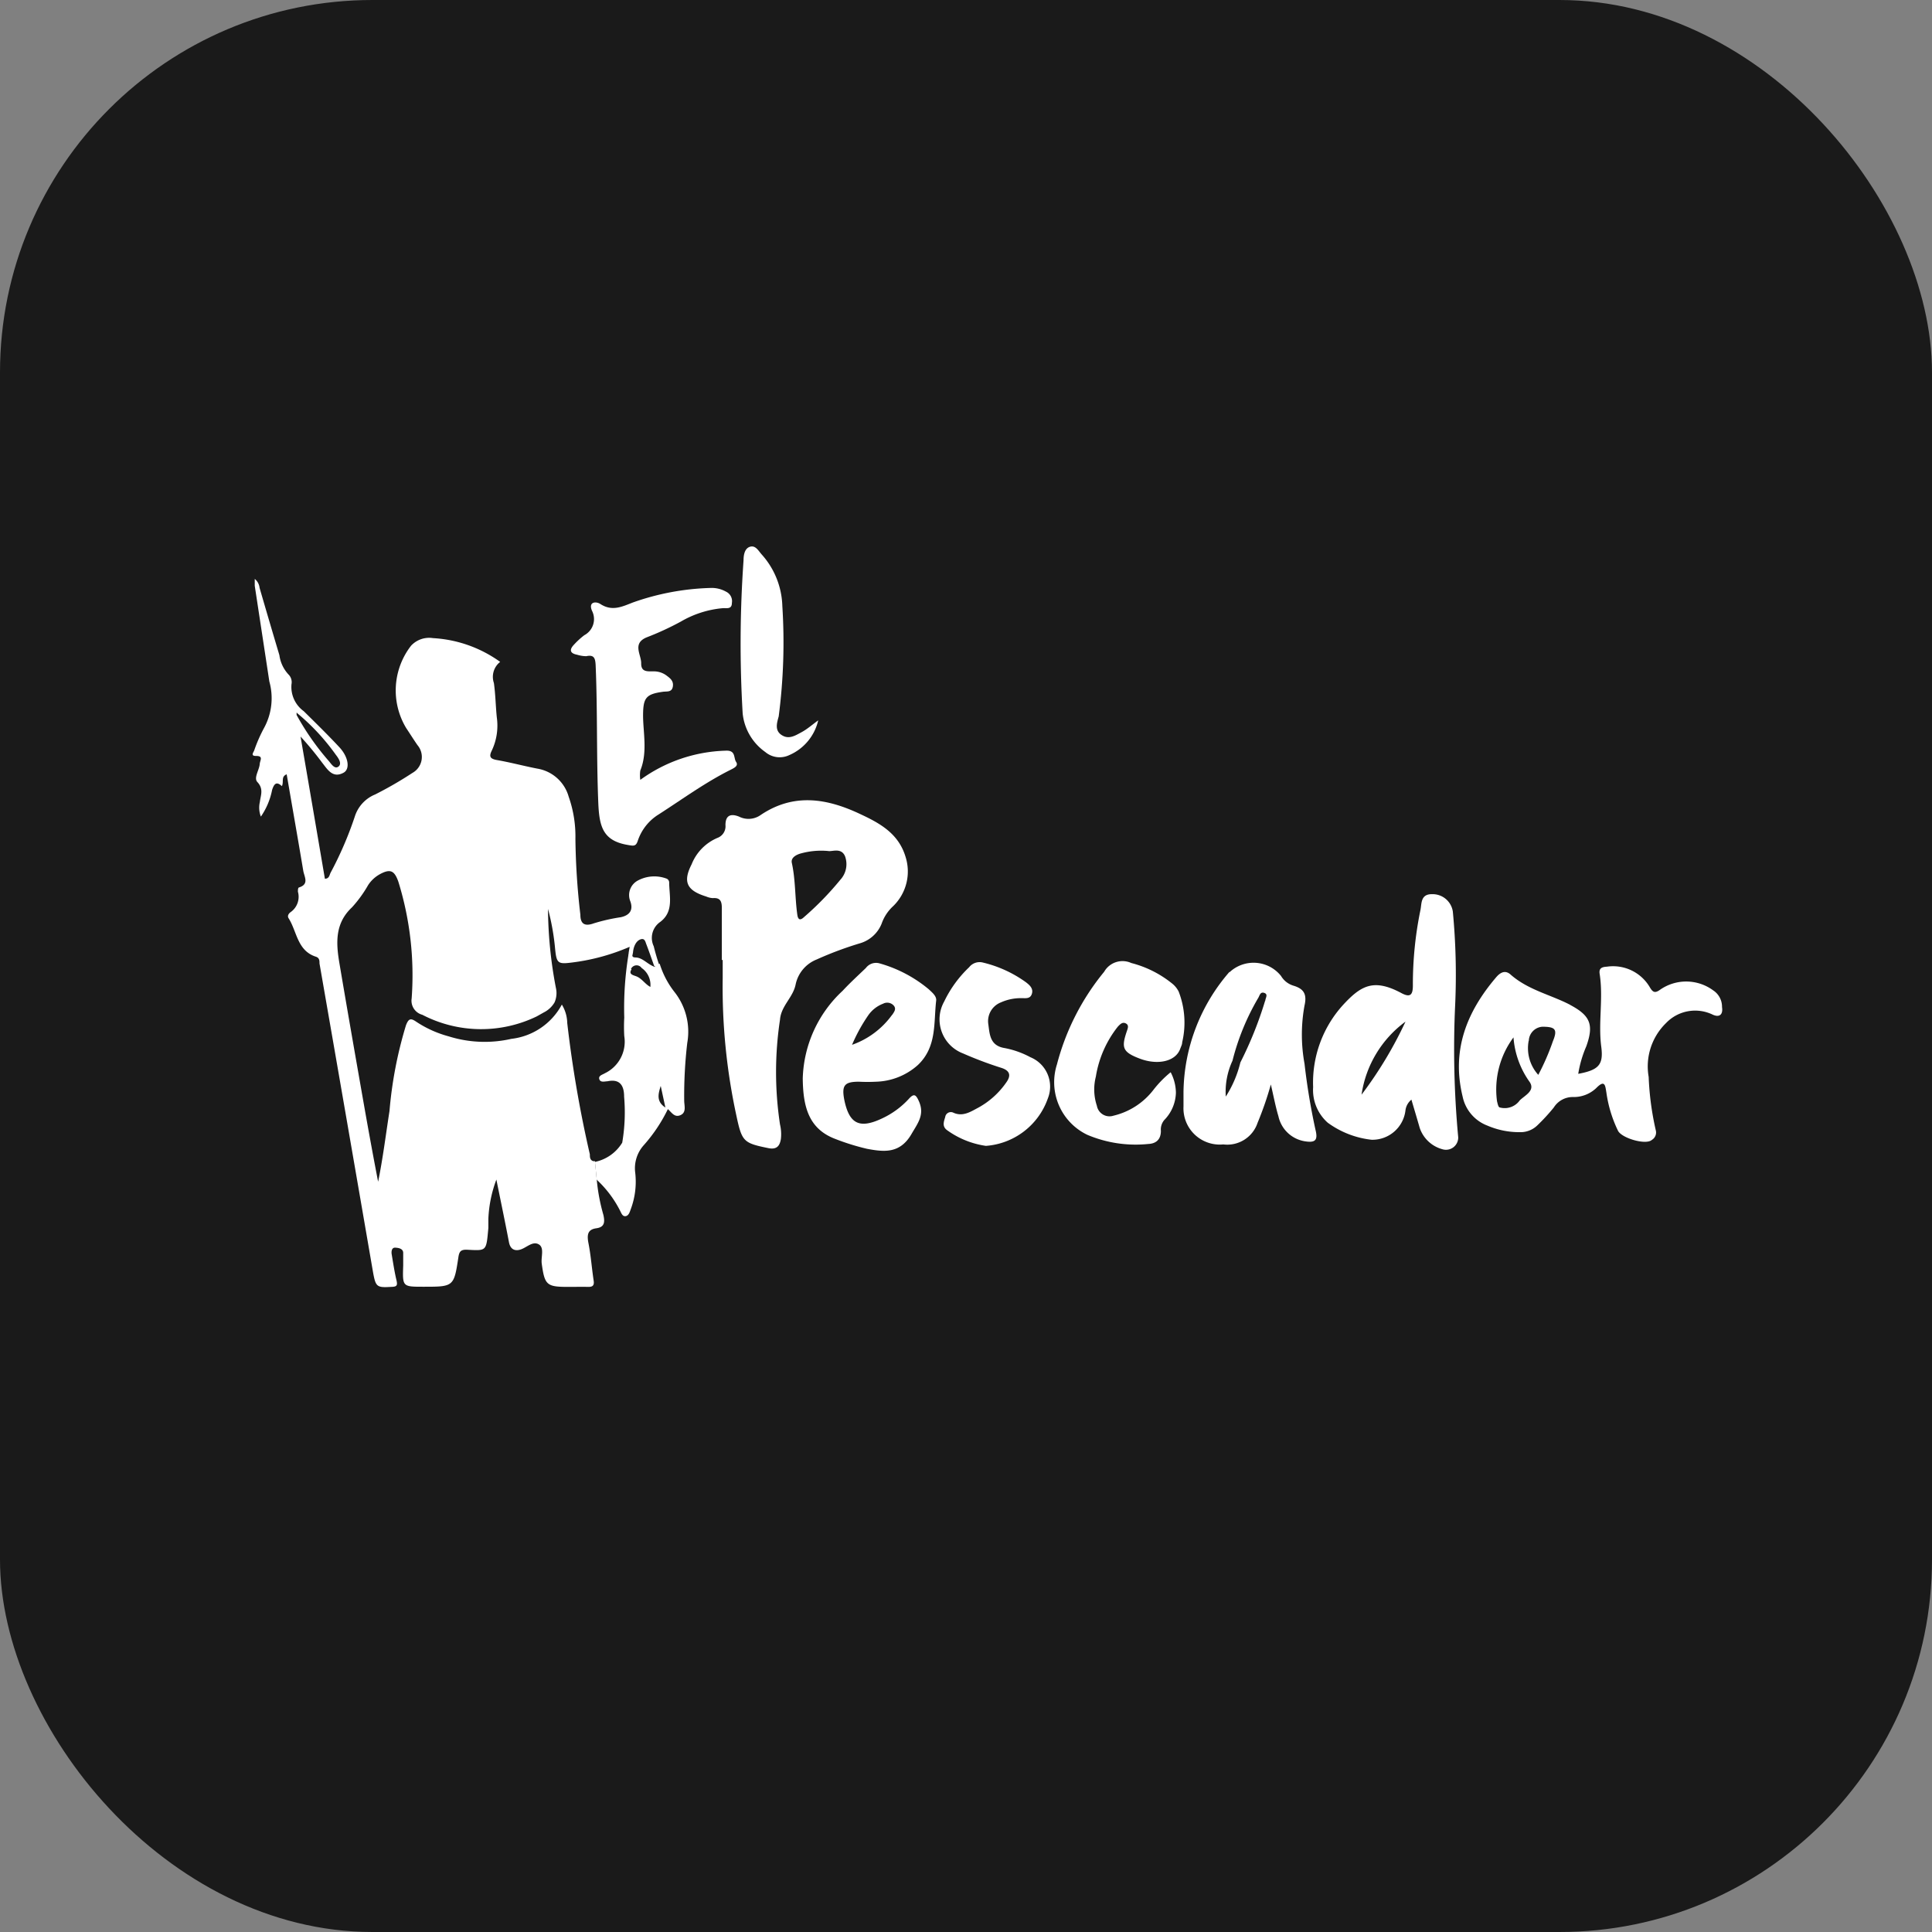 <svg xmlns="http://www.w3.org/2000/svg" viewBox="0 0 132.49 132.49"><rect x="0" y="0" width="132.49" height="132.49" fill="#808080" stroke="none"/><defs><style>.cls-1{fill:#1a1a1a;}.cls-2{fill:#fff;}</style></defs><title>El Pescador - fondo negro</title><g id="Layer_2" data-name="Layer 2"><g id="Layer_1-2" data-name="Layer 1"><rect class="cls-1" width="132.49" height="132.49" rx="25.54" ry="25.54"/><g id="_Group_" data-name="&lt;Group&gt;"><path class="cls-2" d="M102.83,75.94a1.27,1.27,0,0,0,1.39-.48c.34-.34,1.08-.66.68-1.26a6,6,0,0,1-1.11-3.06,6,6,0,0,0-1.13,4.38C102.7,75.67,102.74,75.9,102.83,75.94Zm2-4.56a2.72,2.72,0,0,0,.66,2.33,16.15,16.15,0,0,0,1-2.3c.34-.82.17-1-.72-1A1,1,0,0,0,104.84,71.38Zm2.84-2.47c1.4.74,1.64,1.37,1.11,2.85a7.85,7.85,0,0,0-.55,1.88c1.4-.26,1.74-.62,1.58-1.85-.22-1.66.15-3.32-.11-5-.07-.43.2-.48.51-.5a2.92,2.92,0,0,1,2.91,1.38c.22.38.36.47.74.19a3.13,3.13,0,0,1,3.63.06,1.34,1.34,0,0,1,.6,1.14c.08.5-.16.74-.64.52a2.76,2.76,0,0,0-3.2.58,4.15,4.15,0,0,0-1.19,3.69,19.76,19.76,0,0,0,.49,3.67.59.59,0,0,1-.27.65c-.4.37-2.05-.11-2.32-.62a8.77,8.77,0,0,1-.8-2.63c-.08-.48-.1-.91-.7-.3a2.23,2.23,0,0,1-1.59.61,1.53,1.53,0,0,0-1.31.71,13.25,13.25,0,0,1-1.12,1.22,1.65,1.65,0,0,1-1.21.48,5.53,5.53,0,0,1-2.23-.45,2.72,2.72,0,0,1-1.7-2c-.77-3.17.28-5.8,2.3-8.17.29-.34.63-.52,1-.18C104.81,67.9,106.34,68.21,107.68,68.91Z"/><path class="cls-2" d="M92.08,68.94c1.23-1.34,2.1-1.86,4-.85.64.35.81.13.81-.51a25.27,25.27,0,0,1,.52-5.18c.09-.43,0-1.09.79-1.08a1.4,1.4,0,0,1,1.43,1.19,45.7,45.7,0,0,1,.16,6.4A65.31,65.31,0,0,0,100,78a.84.84,0,0,1-1.09.81,2.27,2.27,0,0,1-1.55-1.46c-.18-.63-.37-1.26-.57-1.94a1.13,1.13,0,0,0-.41.75,2.28,2.28,0,0,1-2.33,2,6.25,6.25,0,0,1-3-1.17,3,3,0,0,1-1-2.44A7.91,7.91,0,0,1,92.08,68.94Zm4.29,1.13a7.57,7.57,0,0,0-3,5A27.59,27.59,0,0,0,96.38,70.07Z"/><path class="cls-2" d="M84.31,66.68a2.41,2.41,0,0,1,3.54.25,1.49,1.49,0,0,0,.87.67c.64.2.93.53.74,1.35a11.09,11.09,0,0,0,0,4,44.94,44.94,0,0,0,.75,4.52c.18.72,0,.92-.76.79a2.21,2.21,0,0,1-1.78-1.71c-.2-.67-.33-1.37-.52-2.18A22.9,22.9,0,0,1,86.24,77a2.19,2.19,0,0,1-2.35,1.48,2.49,2.49,0,0,1-2.73-2.6q0-.52,0-1a12.78,12.78,0,0,1,3.16-8.24Zm2.46,1.95c0-.18.22-.44-.07-.54s-.32.21-.43.37a16.35,16.35,0,0,0-1.75,4.28,5.07,5.07,0,0,0-.46,2.46,7.71,7.71,0,0,0,1-2.34A26,26,0,0,0,86.76,68.62Z"/><path class="cls-2" d="M80.83,68a5.9,5.9,0,0,1,.24,3.48c0,.15-.08.29-.13.43-.32.91-1.58,1.14-2.77.69s-1.28-.75-.9-1.87c.07-.21.17-.43-.07-.55s-.4.08-.54.22a7.4,7.4,0,0,0-1.51,3.43,3.55,3.55,0,0,0,.07,2,.88.88,0,0,0,1.14.68,4.87,4.87,0,0,0,2.73-1.76,7.43,7.43,0,0,1,1.19-1.22,3.13,3.13,0,0,1,.36,1.4,2.78,2.78,0,0,1-.8,1.88,1,1,0,0,0-.23.74c0,.63-.37.88-.87.9a8.5,8.5,0,0,1-4.18-.63A4,4,0,0,1,72.48,73a16.58,16.58,0,0,1,3.24-6.36,1.45,1.45,0,0,1,1.86-.6,7.37,7.37,0,0,1,2.78,1.39A1.66,1.66,0,0,1,80.83,68Z"/><path class="cls-2" d="M67.37,66a8.35,8.35,0,0,1,3,1.37c.24.19.51.42.39.79s-.46.28-.74.29a3.32,3.32,0,0,0-1.38.29,1.38,1.38,0,0,0-.87,1.46c.1.69.09,1.5,1.11,1.67a6.13,6.13,0,0,1,1.78.63,2.18,2.18,0,0,1,1.2,2.82,4.88,4.88,0,0,1-4.25,3.26,6,6,0,0,1-2.64-1.06c-.38-.26-.25-.59-.15-.92a.39.39,0,0,1,.55-.3c.66.31,1.22-.08,1.7-.33A5.61,5.61,0,0,0,69,74.24c.35-.48.26-.81-.3-1a26.07,26.07,0,0,1-2.66-1,2.5,2.5,0,0,1-1.29-3.56,8,8,0,0,1,1.71-2.35A.91.91,0,0,1,67.37,66Z"/><path class="cls-2" d="M59.38,66.38a.87.87,0,0,1,.92-.32,9.11,9.11,0,0,1,3.39,1.78c.23.22.54.46.51.77-.18,1.54.06,3.18-1.26,4.43a4.49,4.49,0,0,1-2.86,1.14,11.81,11.81,0,0,1-1.18,0c-1,0-1.19.26-1,1.25.33,1.6,1,2,2.52,1.3a5.82,5.82,0,0,0,1.91-1.38c.36-.4.49-.27.69.18.4.92-.08,1.49-.52,2.25-.79,1.35-1.88,1.22-3.05,1a15.88,15.88,0,0,1-2.18-.68c-1.84-.7-2.2-2.25-2.22-4.15a8.52,8.52,0,0,1,2.73-6C58.3,67.39,58.85,66.89,59.38,66.38Zm1.81,3.21c.11-.18.31-.4.09-.64a.6.6,0,0,0-.72-.12,2.19,2.19,0,0,0-1,.77,11.46,11.46,0,0,0-1.13,2.05A5.73,5.73,0,0,0,61.18,69.59Z"/><path class="cls-2" d="M53.64,50.43c.48.29.92,0,1.33-.22s.76-.54,1.14-.81a3.44,3.44,0,0,1-2,2.39,1.53,1.53,0,0,1-1.63-.22,3.7,3.7,0,0,1-1.55-2.64,81.29,81.29,0,0,1,.06-10.51c0-.37.08-.83.46-.93s.57.3.8.55a5.52,5.52,0,0,1,1.4,3.52,39.23,39.23,0,0,1-.25,7.57C53.27,49.6,53.11,50.12,53.64,50.43Z"/><path class="cls-2" d="M54.68,62.75c.06.37.23.36.47.13a20.67,20.67,0,0,0,2.47-2.54,1.58,1.58,0,0,0,.33-1.62c-.26-.61-.87-.31-1.15-.36a5.21,5.21,0,0,0-1.82.15c-.34.08-.76.29-.68.66C54.56,60.35,54.51,61.56,54.68,62.75ZM59,55.83c1.35.63,2.62,1.33,3.1,2.93a3.31,3.31,0,0,1-.85,3.38,2.94,2.94,0,0,0-.79,1.2A2.29,2.29,0,0,1,59,64.68a24.09,24.09,0,0,0-3,1.12,2.36,2.36,0,0,0-1.44,1.72c-.18.89-1,1.46-1.07,2.41a23.94,23.94,0,0,0,0,7.18,2.87,2.87,0,0,1,.06,1c-.07.42-.24.74-.83.63-1.73-.35-1.84-.44-2.22-2.23a41.53,41.53,0,0,1-.94-9.42c0-.42,0-.85,0-1.26H49.5c0-1.19,0-2.37,0-3.56,0-.44-.09-.72-.61-.68a1.34,1.34,0,0,1-.46-.11c-1.33-.41-1.62-1-1-2.21a3.28,3.28,0,0,1,1.77-1.81.85.85,0,0,0,.55-.88c0-.66.35-.81.93-.58a1.44,1.44,0,0,0,1.44-.08C54.43,54.34,56.74,54.76,59,55.83Z"/><path class="cls-2" d="M45.31,74.47c-.17.54-.32,1.07.32,1.48Zm-2-8c-.21.32.06.39.29.47.41.14.62.54,1,.74h0l.06,0-.06,0h0A1.41,1.41,0,0,0,44,66.38.42.42,0,0,0,43.27,66.45ZM42.51,83a7.56,7.56,0,0,0-1.59-2.1l-.12-1.22a2.87,2.87,0,0,0,1.87-1.32,12.4,12.4,0,0,0,.13-3.15c0-.7-.24-1.25-1.14-1.06-.17,0-.48.11-.56-.14s.22-.31.38-.41a2.4,2.4,0,0,0,1.33-2.55,11.08,11.08,0,0,1,0-1.27,22.62,22.62,0,0,1,.29-4.32l.26,0c0,.1,0,.19.2.2.52,0,.81.46,1.35.65l0-.1.33-.12a6,6,0,0,0,1,1.92,4.4,4.4,0,0,1,.89,3.51,31.17,31.17,0,0,0-.21,3.95c0,.35.17.81-.25,1s-.61-.19-.87-.41a10.8,10.8,0,0,1-1.65,2.47,2.37,2.37,0,0,0-.59,1.88,5.37,5.37,0,0,1-.3,2.5c-.07.19-.14.46-.36.49S42.61,83.19,42.51,83Z"/><path class="cls-2" d="M40.2,45a2.22,2.22,0,0,1-.62-.1c-.52-.1-.54-.36-.21-.7a5.29,5.29,0,0,1,.7-.64,1.25,1.25,0,0,0,.53-1.67c-.27-.62.26-.67.57-.47.8.52,1.48.19,2.22-.1a17.3,17.3,0,0,1,5.33-1,2,2,0,0,1,1.06.25.72.72,0,0,1,.41.78c0,.47-.4.33-.66.36a6.91,6.91,0,0,0-2.83.91,19.5,19.5,0,0,1-2.36,1.09c-1,.42-.36,1.18-.37,1.78s.42.55.84.55a1.45,1.45,0,0,1,.89.28c.25.19.51.37.44.77s-.41.31-.68.35c-1.15.16-1.35.41-1.36,1.57s.33,2.57-.19,3.83a2.12,2.12,0,0,0,0,.64,10.43,10.43,0,0,1,5.83-2c.74-.05.55.49.74.77s-.17.43-.38.54c-1.74.87-3.28,2-4.93,3.06a3.38,3.38,0,0,0-1.44,1.83c-.13.38-.3.33-.7.26-1.69-.29-1.93-1.27-2-2.85-.13-3.14-.05-6.28-.18-9.41C40.83,45.14,40.75,44.88,40.2,45Z"/><path class="cls-2" d="M20.34,48.86l0,.17a17.82,17.82,0,0,0,2.2,3.15c.18.21.41.59.67.39s0-.58-.18-.81a14.93,14.93,0,0,0-2.61-2.82Zm7.5,21.45c.18-.46.32-.51.71-.24a7.57,7.57,0,0,0,2.22,1,8.24,8.24,0,0,0,4.3.17,4.51,4.51,0,0,0,3.46-2.35,2.53,2.53,0,0,1,.37,1.27,81.45,81.45,0,0,0,1.55,9c0,.18,0,.4.24.47l.11,0,.12,1.22a12.89,12.89,0,0,0,.46,2.47c.1.46.1.83-.48.91s-.66.41-.55,1c.17.85.23,1.73.36,2.58.06.38-.1.45-.42.44s-.9,0-1.35,0c-1.45,0-1.59-.13-1.79-1.6-.06-.46.2-1.09-.21-1.32s-.81.21-1.22.35-.73,0-.82-.51c-.26-1.37-.55-2.74-.86-4.28a8.71,8.71,0,0,0-.55,2.69c0,.21,0,.42,0,.63-.15,1.63-.1,1.56-1.51,1.49-.37,0-.48.12-.54.48-.31,2.06-.32,2.06-2.4,2.06-1.44,0-1.44,0-1.39-1.45,0-.29,0-.58,0-.87s-.31-.35-.55-.36-.27.26-.24.45c.1.6.19,1.2.33,1.79.09.38,0,.44-.37.45-1,.06-1.06,0-1.25-1.07q-1.82-10.56-3.66-21.11c0-.18,0-.38-.24-.46-1.29-.41-1.3-1.73-1.88-2.64-.1-.16,0-.32.14-.42a1.28,1.28,0,0,0,.5-1.4c0-.08,0-.27.07-.29.72-.22.37-.73.3-1.13-.37-2.21-.76-4.41-1.14-6.63-.41.16-.18.52-.33.81-.37-.34-.53-.17-.67.26A4.84,4.84,0,0,1,17.89,56a1.71,1.71,0,0,1-.07-1c.05-.45.28-.89-.17-1.37-.26-.28.11-.79.16-1.21,0-.26.3-.59-.27-.58-.36,0-.17-.23-.11-.37a10.29,10.29,0,0,1,.7-1.59,4.26,4.26,0,0,0,.34-3.15q-.5-3.28-1-6.56c0-.13,0-.26,0-.47a.9.9,0,0,1,.33.61q.67,2.31,1.36,4.62a2.41,2.41,0,0,0,.63,1.33.74.74,0,0,1,.2.66,2.05,2.05,0,0,0,.84,1.85c.83.82,1.66,1.63,2.45,2.48.62.67.74,1.49.28,1.74-.75.41-1.11-.24-1.47-.69a21.59,21.59,0,0,0-1.48-1.79q.84,4.87,1.67,9.75c.3,0,.31-.25.39-.41A24.6,24.6,0,0,0,24.33,56a2.42,2.42,0,0,1,1.4-1.52A26.34,26.34,0,0,0,28.29,53a1.25,1.25,0,0,0,.34-1.9c-.27-.39-.52-.79-.78-1.18a5,5,0,0,1,.34-5.64,1.69,1.69,0,0,1,1.5-.52,8.7,8.7,0,0,1,4.61,1.63,1.3,1.3,0,0,0-.43,1.45c.11.78.12,1.58.2,2.36a4,4,0,0,1-.33,2.24c-.2.4-.18.59.33.68.93.16,1.85.41,2.78.59A2.69,2.69,0,0,1,39,54.64a8.19,8.19,0,0,1,.46,2.88,49.11,49.11,0,0,0,.34,5.21c0,.59.26.83.92.59a12.37,12.37,0,0,1,1.85-.42c.6-.13.87-.48.66-1.08a1.13,1.13,0,0,1,.5-1.43,2.39,2.39,0,0,1,2-.13.3.3,0,0,1,.16.24c0,.95.34,2-.61,2.72a1.33,1.33,0,0,0-.45,1.67c.11.44.23.86.37,1.26l-.33.12c-.19-.54-.35-1-.54-1.5-.07-.16-.1-.46-.41-.35s-.48.51-.51.89a1.43,1.43,0,0,1-.05.21l-.26,0c0-.19.05-.39.08-.59A14.36,14.36,0,0,1,39.27,66c-1,.13-1.1.08-1.2-.91a16.22,16.22,0,0,0-.49-2.76,29.63,29.63,0,0,0,.54,5.41,1.59,1.59,0,0,1-.09,1,1.78,1.78,0,0,1-.74.69l-.48.27a8.75,8.75,0,0,1-7.85-.11,1,1,0,0,1-.73-1.12,21.67,21.67,0,0,0-.91-8c-.27-.77-.55-.91-1.27-.52a2.27,2.27,0,0,0-.8.74,8.54,8.54,0,0,1-1.11,1.53c-1.17,1.09-1.1,2.43-.87,3.8.54,3.2,1.1,6.39,1.66,9.58.32,1.82.65,3.63,1,5.44.33-1.62.53-3.25.78-4.85A28.28,28.28,0,0,1,27.84,70.31Z"/></g></g></g></svg>